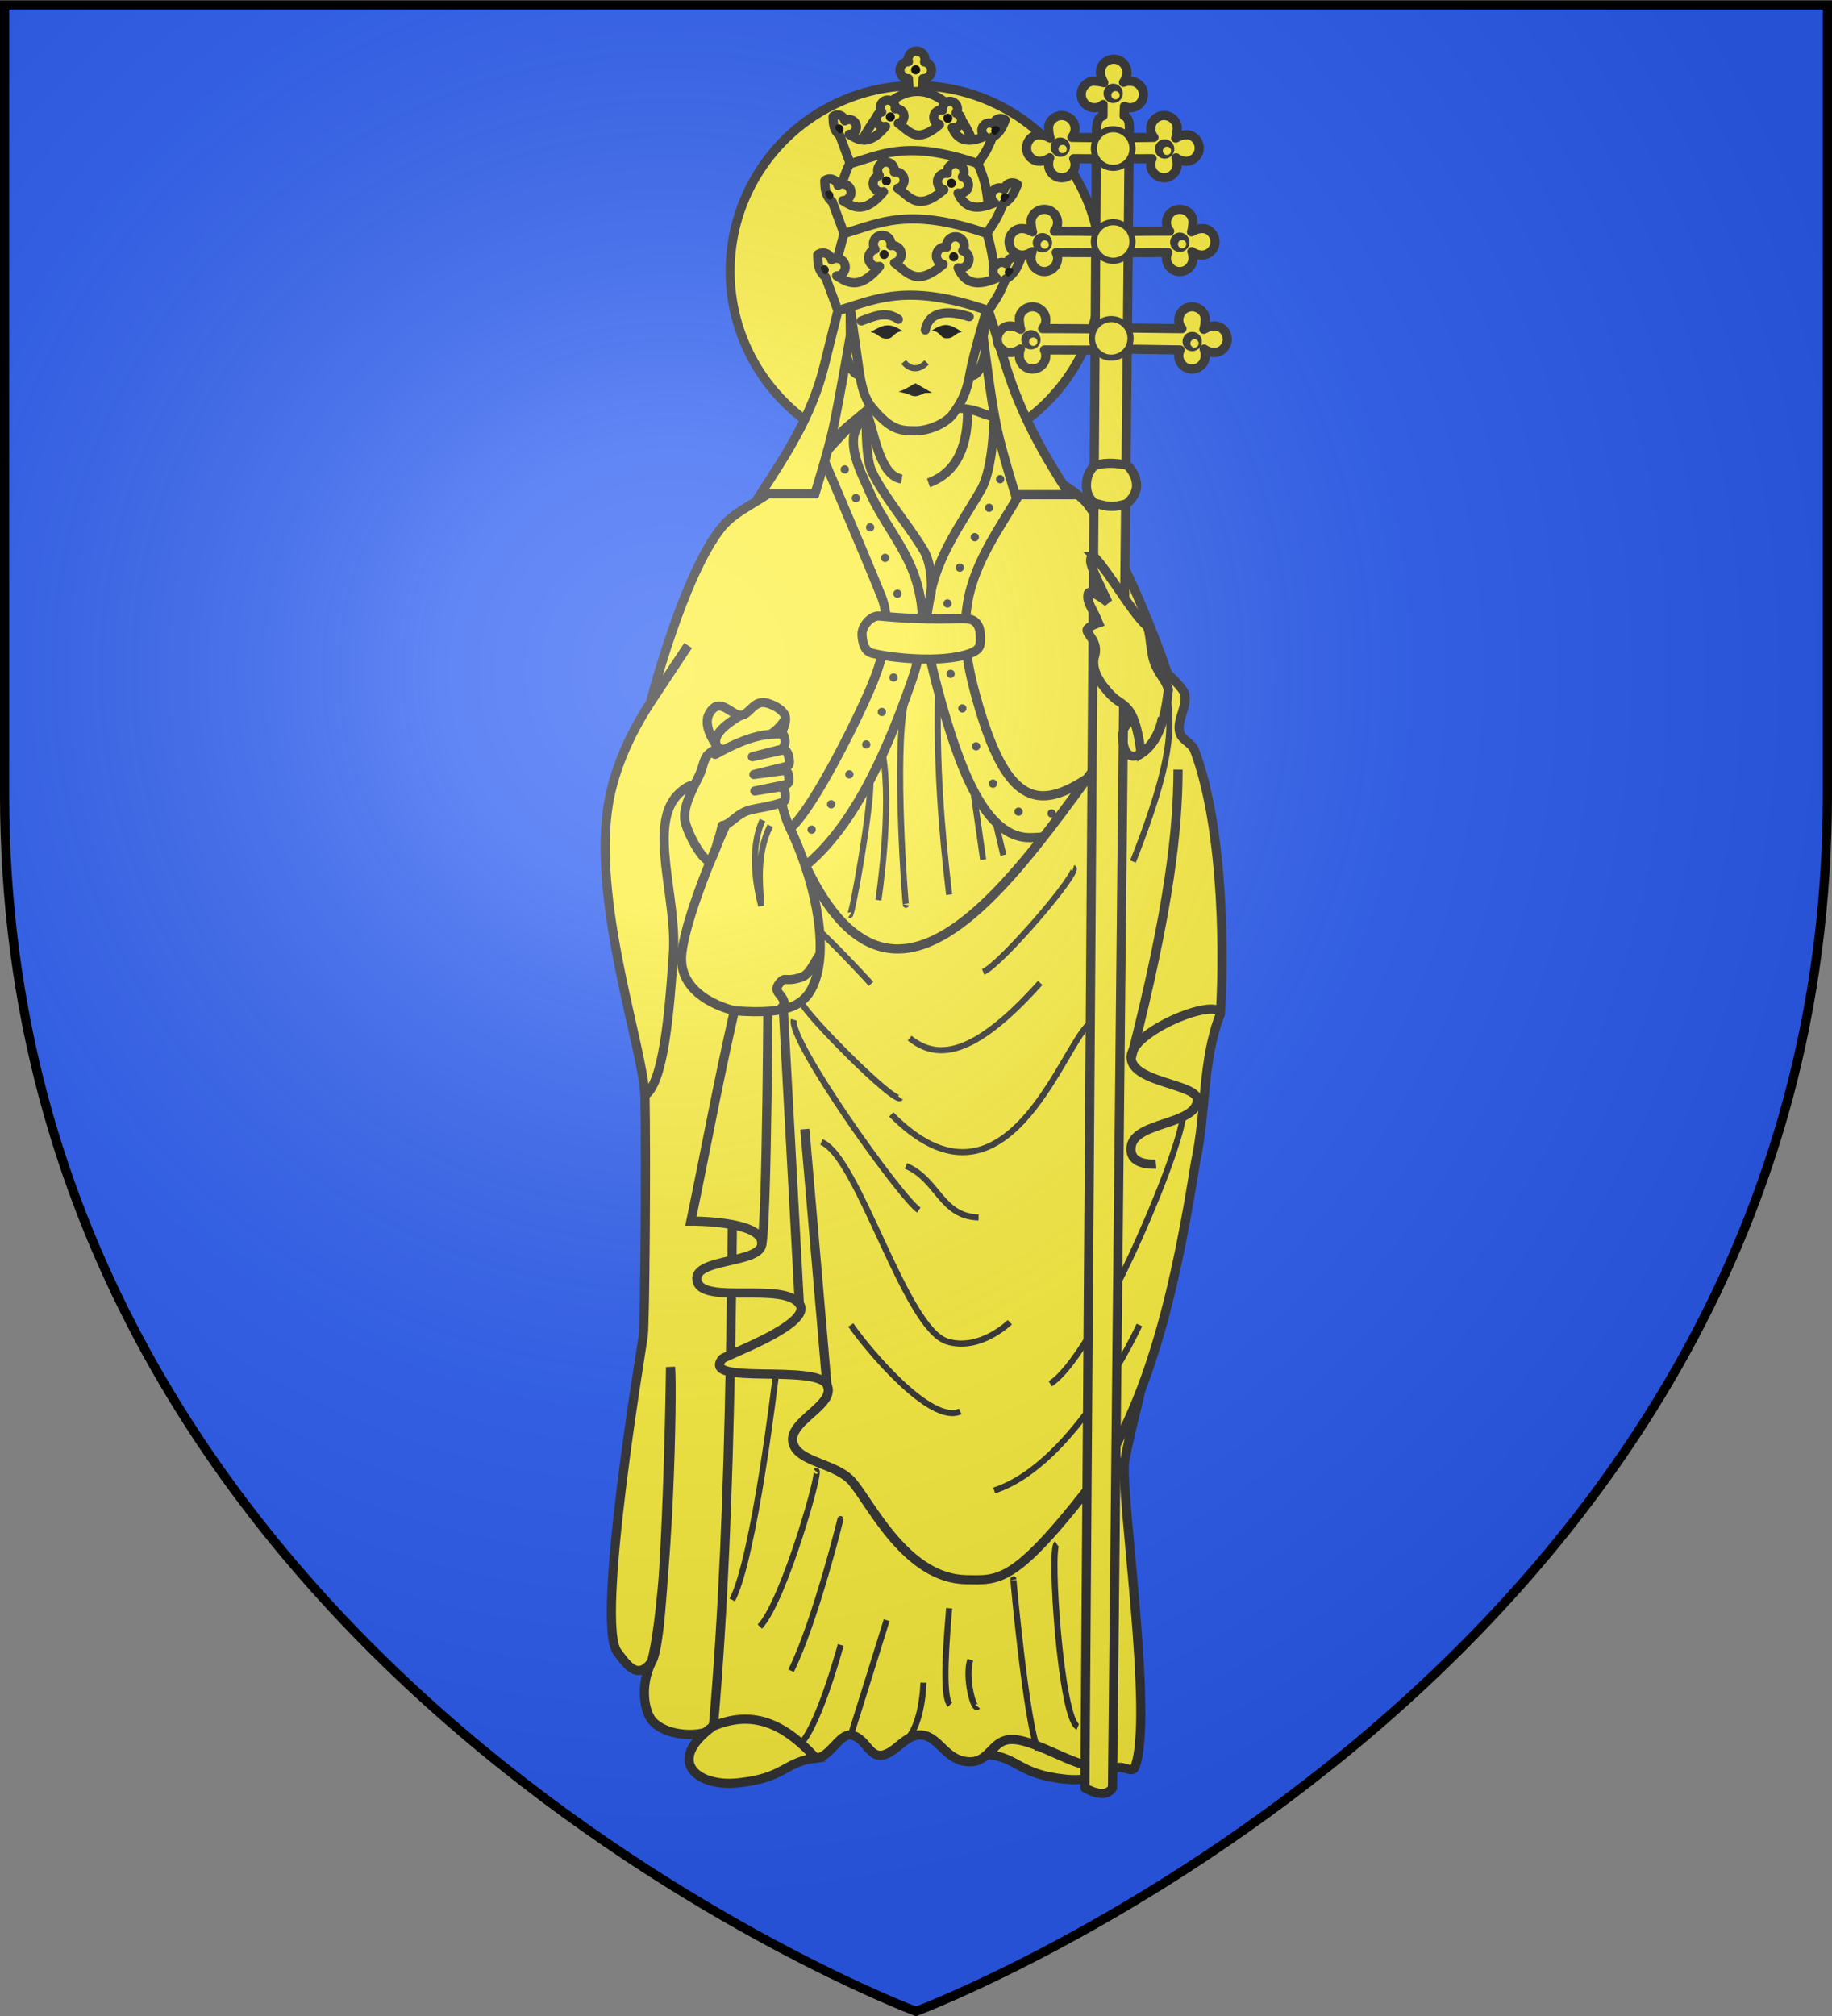 <svg xmlns="http://www.w3.org/2000/svg" xmlns:xlink="http://www.w3.org/1999/xlink" width="600" height="660" viewBox="-300 -300 600 660"><rect x="-300" y="-300" width="600" height="660" fill="#808080" stroke="none"/><defs><radialGradient id="b" cx="-80" cy="-80" r="405" gradientUnits="userSpaceOnUse"><stop offset="0" style="stop-color:#fff;stop-opacity:.31"/><stop offset=".19" style="stop-color:#fff;stop-opacity:.25"/><stop offset=".6" style="stop-color:#6b6b6b;stop-opacity:.125"/><stop offset="1" style="stop-color:#000;stop-opacity:.125"/></radialGradient><path id="a" d="M-298.5-298.5h597V-40C298.5 246.2 0 358.39 0 358.39S-298.5 246.2-298.5-40z"/></defs><use xlink:href="#a" width="600" height="660" style="fill:#2b5df2"/><g style="display:inline"><path d="M464.91 978.199c26.344 18.872 9.513 33.545-13.368 31.233-26.207-2.647-25.533-11.629-42.932-13.638 15.34-16.528 32.459-27.52 56.3-17.595z" style="fill:#fcef3c;stroke:#313131;stroke-width:5.035;stroke-linecap:butt;stroke-linejoin:miter;stroke-miterlimit:4;stroke-opacity:1;stroke-dasharray:none" transform="matrix(.596 0 0 .596 -220.028 -319.134)"/><path d="M475.307 181.552a115.51 110.618 0 1 1-231.021 0 115.51 110.618 0 1 1 231.02 0" style="color:#000;fill:#fcef3c;stroke:#313131;stroke-width:5.58;stroke-linecap:round;stroke-linejoin:round;stroke-miterlimit:4;stroke-opacity:1;stroke-dasharray:none;stroke-dashoffset:0;marker:none;visibility:visible;display:inline;overflow:visible" transform="matrix(.526 0 0 .549 -189.363 -310.919)"/><path d="M317.693 282.626c5.375-10.054 14.956-17.304 24.244-24.749 67.283-4.745 56.286.777 70.205 3.03l41.922 282.843-91.42 18.688s-81.317-19.193-69.7-23.738c11.617-4.546 24.749-256.074 24.749-256.074M257.857 980.22c38.544-9.957 40.868 17.978 56.3 17.594 7.656-.19 12.779-13.426 19.193-12.627 7.6.947 9.845 11.23 16.163 11.112 8.079-.152 13.89-12.375 23.233-11.112 9.563 1.292 12.883 14.341 25.76 14.647 10.629.253 12.121-10.859 21.465-12.122 13.014-1.758 37.744 16.292 47.767 14.144 2.814-.275 8.176 2.257 12.318 1.186 3.46-.894 8.06 3.101 9.363-.176 10.63-26.723-8.323-152.625-5.556-168.192 2.228-12.535 6.06-26.6 9.091-39.9l-238.222-114.46z" style="fill:#fcef3c;stroke:#313131;stroke-width:5.035;stroke-linecap:butt;stroke-linejoin:miter;stroke-miterlimit:4;stroke-opacity:1;stroke-dasharray:none" transform="matrix(.596 0 0 .596 -220.028 -319.134)"/><path d="M220.244 633.771c.666 35.235-.03 124.666-.958 132.163-.795 6.419-26.325 157.552-14.286 173.571 5.023 6.683 11.071 16.071 18.929 5.357s10.185-145.066 10.357-161.786c1.231 12.38-.993 124.624-10.357 161.786-6.781 13.633-3.806 27.799.357 32.5 9.284 10.485 33.092 8.433 33.571 2.857 11.225-130.575 9.359-261.704 12.143-392.857l1.226-57.754c-.587-53.42-32.398-95.425-42.066-76.086-7.665 15.332-9.68 139.831-8.916 180.25z" style="fill:#fcef3c;stroke:#313131;stroke-width:5.035;stroke-linecap:butt;stroke-linejoin:miter;stroke-miterlimit:4;stroke-opacity:1;stroke-dasharray:none" transform="matrix(.596 0 0 .596 -220.028 -319.134)"/><path d="M341.937 257.877c-3.191 1.688-16.896 16.577-24.244 24.749-2.142 2.382-6.48-1.243-9.596-.505-5.019 1.188-9.51 12.032-15.153 17.172-9.086 8.278-22.827 12.92-30.557 22.476-21.328 26.37-39.143 96.217-39.143 96.217l20.708-31.314s-13.664 20.468-20.708 31.314c-11.732 18.066-21.03 38.735-23.739 60.104-6.849 54.03 19.28 128.856 20.739 155.681 9.986-6.657 13.354-43.564 15.627-78.404 1.99-30.505-14.436-70.926 3.03-87.378 23.766-22.386 22.47 38.78 32.325 61.62 30.964-15.456 61.34-25.32 95.46-123.24 6.57-18.859 8.616-37.42 2.02-57.073-5.83-17.366-18.129-30.991-25.254-47.477-4.037-9.34-9.423-19.153-8.586-29.295.445-5.403 7.07-14.647 7.07-14.647z" style="fill:#fcef3c;stroke:#313131;stroke-width:5.035;stroke-linecap:butt;stroke-linejoin:miter;stroke-miterlimit:4;stroke-opacity:1;stroke-dasharray:none" transform="matrix(.596 0 0 .596 -220.028 -319.134)"/><path d="M317.693 282.626s21.456 49.939 32.325 76.772c6.63 16.368.752 35.942-7.071 53.538-12.168 27.37-32.612 65.666-42.932 74.246-13.514 11.236-23.284 12.178-34.345 16.667" style="fill:none;stroke:#313131;stroke-width:5.035;stroke-linecap:butt;stroke-linejoin:miter;stroke-miterlimit:4;stroke-opacity:1;stroke-dasharray:none" transform="matrix(.596 0 0 .596 -220.028 -319.134)"/><path d="M412.142 260.908c4.033 11.635 14.551 12.03 18.183 19.698l4.546 9.596s21.917 9.93 28.789 19.193c23.155 31.21 43.437 91.924 43.437 91.924 1.75 31.372-19.87 90.554-75.257 90.914-24.571.16-38.799-37.392-50.507-80.813-9.187-34.067-6.748-37.204-4.546-51.012 3.66-22.96 18.51-42.411 28.284-59.6 6.677-11.741 7.071-39.9 7.071-39.9z" style="fill:#fcef3c;stroke:#313131;stroke-width:5.035;stroke-linecap:butt;stroke-linejoin:miter;stroke-miterlimit:4;stroke-opacity:1;stroke-dasharray:none" transform="matrix(.596 0 0 .596 -220.028 -319.134)"/><path d="M490.085 439.446c-43.699 35.194-66.798 52.455-88.044-24.995-6.461-23.553-6.848-36.704-4.546-51.013 3.692-22.954 18.51-42.41 28.284-59.599 3.052-5.367 4.791-14.163 5.78-22.133" style="fill:none;stroke:#313131;stroke-width:5.035;stroke-linecap:butt;stroke-linejoin:miter;stroke-miterlimit:4;stroke-opacity:1;stroke-dasharray:none" transform="matrix(.596 0 0 .596 -220.028 -319.134)"/><path d="M349.054 370.502c-4.69-.445-9.92 5.643-9.53 10.548.392 4.909 1.592 8.83 5.63 9.87 9.767 2.516 37.889 5.708 53.448.195 6.248-2.214 5.93-4.904 5.964-8.556.038-4.059-.69-9.788-6.881-10.501-4.837-.557-19.859 1.173-48.63-1.556z" style="fill:#fcef3c;stroke:#313131;stroke-width:5.035;stroke-linecap:butt;stroke-linejoin:miter;stroke-miterlimit:4;stroke-opacity:1;stroke-dasharray:none" transform="matrix(.596 0 0 .596 -220.028 -319.134)"/><path d="M341.937 257.877s-1.084 24.81 3.03 33.335c6.743 13.975 18.613 27.222 28.284 42.932 5.641 9.162 4.54 25.93 3.536 26.264" style="fill:none;stroke:#313131;stroke-width:5.035;stroke-linecap:butt;stroke-linejoin:miter;stroke-miterlimit:4;stroke-opacity:1;stroke-dasharray:none" transform="matrix(.596 0 0 .596 -220.028 -319.134)"/><path d="m332.993 200.977 4.65 32.91c1.47 10.4 3.208 17.016 7.237 21.934 10.59 12.922 15.788 12.954 24.972 12.944 7.878-.438 16.48-4.69 19.758-9.4 3.96-5.686 7.34-10.716 9.234-22.135 2.09-11.372 9.196-34.886 9.196-34.886-21.819-5.62-36.911-20.848-75.047-1.367z" style="fill:#fcef3c;stroke:#313131;stroke-width:5.035;stroke-linecap:butt;stroke-linejoin:miter;stroke-miterlimit:4;stroke-opacity:1;stroke-dasharray:none" transform="matrix(.596 0 0 .596 -220.028 -319.134)"/><path d="M362.392 230.917c3.602 4.585 8.567 4.622 12.627.252" style="fill:none;stroke:#313131;stroke-width:3.357;stroke-linecap:butt;stroke-linejoin:miter;stroke-miterlimit:4;stroke-opacity:1;stroke-dasharray:none" transform="matrix(.596 0 0 .596 -220.028 -319.134)"/><path d="M359.571 247.22c3.283-.758 6.704-3.39 9.344-4.547 2.314 1.251 9.073 5.2 9.073 5.2l-4.022.104s-3.08 1.674-5.051 1.768c-1.936.091-4.293-1.263-4.293-1.263zM344.151 214.578c7.73-4.56 10.459-5.262 18.012-.444-4.906-.207-5.276 3.68-8.291 3.95-5.218.468-5.086-3.06-9.72-3.506M394.522 214.49c-7.159-4.631-9.708-5.36-16.94-.625 4.623-.157 4.871 3.73 7.701 4.03 4.899.52 4.865-3.006 9.239-3.405" style="fill:#000;stroke:none" transform="matrix(.596 0 0 .596 -220.028 -319.134)"/><path d="M339.107 208.398c6.229-2.045 13.184-6.042 20.357-.893M398.393 206.076c-6.229-2.044-21.577-5.863-24.107 7.322" style="fill:none;stroke:#313131;stroke-width:5.035;stroke-linecap:round;stroke-linejoin:miter;stroke-miterlimit:4;stroke-opacity:1;stroke-dasharray:none" transform="matrix(.596 0 0 .596 -220.028 -319.134)"/><path d="M300.015 487.182c-25.903 60.308-38.817 140.1-54.548 215.667 0 0 41.106-.37 38.89 13.132-1.718 10.48-39.268 7.206-35.354 20.203 3.742 12.429 47.178.056 56.063 12.122 8.12 11.028-40.907 28.416-42.426 30.305-11.779 14.644 51.708 2.595 57.578 14.142 5.574 10.965-21.488 19.842-18.687 31.82 2.568 10.981 24.038 11.107 32.83 21.718 10.59 12.784 29.923 53.15 62.629 53.538 17.396.206 25.723 2.326 65.66-48.487 35.63-45.335 50.472-120.361 60.104-180.817 5.949-27.353 3.7-56.368 13.637-81.318 1.81-25.331 2.806-99.87-14.142-144.957-1.472-3.914-6.877-5.591-8.081-9.596-2.099-6.98 4.59-14.729 2.525-21.718-.85-2.874-8.583-10.146-8.583-10.146-53.155 51.567-145.618 253.357-208.095 84.392" style="fill:#fcef3c;stroke:#313131;stroke-width:5.035;stroke-linecap:butt;stroke-linejoin:miter;stroke-miterlimit:4;stroke-opacity:1;stroke-dasharray:none" transform="matrix(.596 0 0 .596 -220.028 -319.134)"/><path d="M284.358 715.981c3.03-13.132 3.535-146.977 3.535-146.977M305.066 748.306l-9.091-167.18M320.218 792.753l-12.121-140.411M536.391 589.207c-.633-10.133-50.179 9.382-48.992 24.244 1.076 13.478 36.518 14.095 36.365 22.728-.25 14.081-34.465 11.805-36.365 25.76-1.498 10.994 13.637 9.596 13.637 9.596" style="fill:none;stroke:#313131;stroke-width:5.035;stroke-linecap:butt;stroke-linejoin:miter;stroke-miterlimit:4;stroke-opacity:1;stroke-dasharray:none" transform="matrix(.596 0 0 .596 -220.028 -319.134)"/><path d="M487.399 613.45c21.453-84.228 25.66-126.419 25.758-158.593" style="fill:none;stroke:#313131;stroke-width:5.035;stroke-linecap:butt;stroke-linejoin:miter;stroke-miterlimit:4;stroke-opacity:1;stroke-dasharray:none" transform="matrix(.596 0 0 .596 -220.028 -319.134)"/><path d="M488.409 505.365c29.9-75.845 16.664-79.05 19.344-102.932M304.561 534.154c10.607 6.06 39.901 38.386 39.901 38.386M406.081 565.974c9.627-3.862 53.99-55.576 49.498-57.074M365.675 602.34c14.623 11.742 34.365 11.44 71.721-30.305M306.581 583.146c1.592 5.791 51.157 55.871 54.043 52.023M302.036 592.238c-3.13 11.214 58.546 97.788 68.69 104.55M355.574 644.26c62.365 63.097 93.655-36.787 108.591-49.497M363.655 672.545c17.567 7.304 19.214 27.835 39.9 28.284M317.188 659.413c20.354 7.93 45.845 102.511 69.195 109.601 18.052 5.482 34.346-10.606 34.346-10.606M333.35 759.923c8.878 12.929 43.841 55.067 60.104 47.477M442.952 792.248c23.938-15.238 68.814-120.313 72.73-145.462M412.142 850.837c44.952-14.647 79.802-90.914 79.802-90.914M268.196 910.94c12.121-23.233 23.738-121.723 23.738-121.723M283.348 925.588c13.323-13.795 34.83-89.709 30.81-85.358M300.52 949.832c13.403-27.115 27.471-84.315 27.275-83.843M436.207 993.207c-6.28-13.15-14.08-97.727-13.458-93.378M458.104 980.641c-9.322-3.886-15.67-97.808-11.617-100.51M303.046 992.258c11.111-5.556 24.748-56.568 24.748-56.568M333.35 985.187c7.41-23.575 13.614-43.535 19.698-63.134M360.12 990.238c12.626-5.051 13.131-33.84 13.131-33.84M387.394 915.487c-1.153 14.505-4.242 48.286.505 53.033M399.01 943.77c-3.114 9.45 1.798 28.563 4.04 25.76" style="fill:none;stroke:#313131;stroke-width:3.357;stroke-linecap:butt;stroke-linejoin:miter;stroke-miterlimit:4;stroke-opacity:1;stroke-dasharray:none" transform="matrix(.596 0 0 .596 -220.028 -319.134)"/><path d="M272.741 425.057c-5.517-.401-11.802-10.92-17.29-.72-2.223 4.135-.623 10.17 3.679 16.556 7.287 10.82 9.12 35.76 6.035 43.258 0 0-21.78 47.269-24.652 71.395-2.973 24.976 28.562 31.75 29.487 31.816 29.736 2.147 38.843-3.154 43.652-16.338 7.751-21.246-1.1-57.581-13.637-83.842-7.036-14.739-6.942-31.7-5.807-48.218.305-4.445 3.502-7.865 3.282-12.391-.24-4.914-9.439-8.785-12.627-8.587-5.653.352-7.457 6.727-12.122 7.071z" style="fill:#fcef3c;stroke:#313131;stroke-width:5.035;stroke-linecap:butt;stroke-linejoin:miter;stroke-miterlimit:4;stroke-opacity:1;stroke-dasharray:none" transform="matrix(.596 0 0 .596 -220.028 -319.134)"/><path d="M272.741 425.057c-12.655 7.599-14.135 12.003-13.611 15.836 1.993 8.177 32.428-1.11 38.36-14.32M293.377 587.214s4.022-2.23 3.128-5.205c-1.262-4.195-6.412-5.244-1.977-10.282 3.004-3.413 2.702.224 11.905-2.92 4.425-1.51 6.882-8.415 9.996-12.516" style="fill:none;stroke:#313131;stroke-width:5.035;stroke-linecap:butt;stroke-linejoin:miter;stroke-miterlimit:4;stroke-opacity:1;stroke-dasharray:none" transform="matrix(.596 0 0 .596 -220.028 -319.134)"/><path d="M257.857 980.22c-26.343 18.872-9.512 33.544 13.369 31.233 26.206-2.647 25.533-11.63 42.931-13.639-15.339-16.528-32.458-27.52-56.3-17.595z" style="fill:#fcef3c;stroke:#313131;stroke-width:5.035;stroke-linecap:butt;stroke-linejoin:miter;stroke-miterlimit:4;stroke-opacity:1;stroke-dasharray:none" transform="matrix(.596 0 0 .596 -220.028 -319.134)"/><path d="M381.333 411.42c-1.058 38.915 1.756 75.894 6.06 112.127M363.15 417.986c-6.23 27.443.246 112.925.505 111.117M351.028 446.776c5.05 30.81-2.525 79.802-2.525 79.802M344.105 460.882c.675 13.918-10.037 74.592-11.26 73.777M401.03 469l5.051 35.354M413.152 484.656c1.01 4.546 4.041 17.173 4.041 17.173" style="fill:none;stroke:#313131;stroke-width:3.357;stroke-linecap:butt;stroke-linejoin:miter;stroke-miterlimit:4;stroke-opacity:1;stroke-dasharray:none" transform="matrix(.596 0 0 .596 -220.028 -319.134)"/><path d="M341.937 257.877c4.73 14.083 7.634 35.651 19.43 37.368M397.554 257.99c-.032 16.568-4.385 33.264-21.533 39.372" style="fill:none;stroke:#313131;stroke-width:5.035;stroke-linecap:butt;stroke-linejoin:miter;stroke-miterlimit:4;stroke-opacity:1;stroke-dasharray:none" transform="matrix(.596 0 0 .596 -220.028 -319.134)"/><path d="M242.143 482.362c-.898-7.236 3.947-16.264 7.92-24.346 2.112-4.296 2.312-9.094 4.947-11.516 5.712-5.25 2.859.561 3.919-.03 16.78-9.368 25.89-10.97 33.012-11.172 5.154-.146 4.481.171 5.26 3.467.232.982-.374 4.503-2.057 4.945l-15.92 4.058 16.485-3.58c1.588-.344 2.889.372 3.63 4.029.915 4.518-.404 4.793-2.458 5.181l-16.8 4.148 16.598-2.202c1.853-.245 2.33 1.628 2.629 3.914.428 3.262-.726 3.56-2.31 3.97l-16.388 3.364 14.06-2.27c1.31-.21 2.49 2.044 2.62 3.949.273 4.003-.542 4.299-2.116 4.8-6.897 2.198-10.954 2.502-16.428 3.751-8.317 1.899-10.988 8.157-16.09 8.816 0 0-1.102 5.129-1.942 7.26-1.397 3.546.252 1.659-4.643 12.321-4.606-.233-13.152-16.73-13.928-22.857z" style="fill:#fcef3c;stroke:#313131;stroke-width:5.035;stroke-linecap:butt;stroke-linejoin:round;stroke-miterlimit:4;stroke-opacity:1;stroke-dasharray:none" transform="matrix(.596 0 0 .596 -220.028 -319.134)"/><path d="M339.032 237.674c-4.409 2.089-8.065-7.81-8.712-14.395-.914-9.297 4.798-9.343 4.798-9.343M398.659 238.18c4.409 2.088 8.065-7.812 8.712-14.395.914-9.297-4.798-9.344-4.798-9.344" style="fill:none;stroke:#313131;stroke-width:5.035;stroke-linecap:butt;stroke-linejoin:miter;stroke-miterlimit:4;stroke-opacity:1;stroke-dasharray:none" transform="matrix(.596 0 0 .596 -220.028 -319.134)"/><path d="M284.822 482.636c-7.287 16.12-3.38 36.715-.714 47.048-.42-10.08-3.088-27.995 4.98-43.967" style="fill:none;stroke:#313131;stroke-width:3.357;stroke-linecap:butt;stroke-linejoin:miter;stroke-miterlimit:4;stroke-opacity:1;stroke-dasharray:none" transform="matrix(.596 0 0 .596 -220.028 -319.134)"/><g style="display:inline"><path d="M369.473 60.143a4.666 4.666 0 0 0-4.656 4.656c0 .434.075.852.187 1.25-2.564 0-4.656 2.06-4.656 4.625a4.666 4.666 0 0 0 4.656 4.656l.621 8.393h7.054l.357-8.393a4.666 4.666 0 0 0 4.656-4.656c0-2.275-1.652-4.134-3.813-4.531.129-.426.22-.875.22-1.344 0-2.564-2.062-4.656-4.626-4.656" style="color:#000;fill:#fcef3c;fill-opacity:1;fill-rule:nonzero;stroke:#313131;stroke-width:5.035;stroke-linecap:round;stroke-linejoin:round;stroke-miterlimit:4;stroke-opacity:1;stroke-dasharray:none;stroke-dashoffset:0;marker:none;visibility:visible;display:inline;overflow:visible" transform="matrix(.596 0 0 .596 -220.028 -319.134)"/><path d="M328.571 201.648c-7.547-13.81-2.589-27.432 1.063-41.242-3.137-9.654-5.01-21.523 3.223-38.758 9.93-19.147 20.298-39.868 37.857-39.286 15.002.497 30.409 19.456 32.143 39.286 6.12 12.041 6.838 24.82 5.37 38.758 4.286 14.762 6.059 28.385-1.084 41.242-24.518-9.2-50.256-11.69-78.572 0z" style="fill:#fcef3c;stroke:#313131;stroke-width:5.035;stroke-linecap:butt;stroke-linejoin:miter;stroke-miterlimit:4;stroke-opacity:1;stroke-dasharray:none" transform="matrix(.596 0 0 .596 -220.028 -319.134)"/><path d="M398.179 175.696c.629-2.553-.878-5.143-3.393-5.84a4.7 4.7 0 0 0 .79-1.682c.64-2.597-.963-5.23-3.557-5.872a4.837 4.837 0 0 0-5.929 5.542 4.834 4.834 0 0 0-5.566 3.596c-.64 2.598.964 5.231 3.557 5.873-15.27 13.258-19.812 3.722-26.712-.792 2.593-.641 4.197-3.275 3.557-5.872a4.834 4.834 0 0 0-5.566-3.596 4.8 4.8 0 0 0-.066-2.013c-.56-2.273-2.626-3.785-4.875-3.695a5 5 0 0 0-.988.132c-2.594.642-4.165 3.275-3.524 5.873.157.638.423 1.217.79 1.715-2.515.697-4.055 3.286-3.425 5.84.64 2.597 3.269 4.204 5.862 3.562-10.728 12.915-17.186 9.206-23.55 5.18.95.04 1.886-.261 2.8-.957a4.86 4.86 0 0 0 .922-6.796 4.814 4.814 0 0 0-6.522-1.089 4.9 4.9 0 0 0-.856-1.847 4.84 4.84 0 0 0-6.785-.924c.113 4.673.243 8.837 4.327 12.28l6.806 18.435c20.718-6.094 37.57-15.604 82.838 0 3.06-5.64 4.64-5.776 9.288-17.32 4.85-2.552 6.532-6.834 8.268-11.118a4.84 4.84 0 0 0-6.786.923 4.9 4.9 0 0 0-.856 1.848c-2.11-1.411-4.966-.995-6.522 1.056a4.86 4.86 0 0 0 .923 6.796c-8.906 3.72-16.788 4.368-21.113-5.675 2.593.642 5.222-.965 5.863-3.563zM397.853 134.781c.597-2.418-.833-4.871-3.22-5.531.349-.472.602-.99.75-1.594.608-2.46-.914-4.955-3.374-5.562s-4.955.883-5.563 3.344a4.5 4.5 0 0 0-.062 1.906 4.587 4.587 0 0 0-5.281 3.406c-.608 2.46.914 4.955 3.375 5.563-14.488 12.558-18.797 3.525-25.344-.75 2.46-.608 3.982-3.102 3.375-5.563a4.587 4.587 0 0 0-5.281-3.406 4.5 4.5 0 0 0-.063-1.906 4.59 4.59 0 0 0-4.625-3.5c-.305.012-.63.049-.937.124-2.46.608-3.952 3.102-3.344 5.563.15.605.402 1.153.75 1.625-2.386.66-3.847 3.113-3.25 5.531.607 2.46 3.102 3.983 5.562 3.375-10.179 12.234-16.305 8.72-22.343 4.906.902.039 1.789-.247 2.656-.906a4.597 4.597 0 0 0 .875-6.437 4.57 4.57 0 0 0-6.188-1.031 4.6 4.6 0 0 0-.812-1.75 4.597 4.597 0 0 0-6.438-.875c.107 4.426.231 8.37 4.105 11.632l6.458 17.461c19.656-5.772 35.645-14.78 78.594 0 2.903-5.343 4.403-5.47 8.812-16.406 4.601-2.417 6.198-6.473 7.844-10.531a4.597 4.597 0 0 0-6.438.875 4.6 4.6 0 0 0-.812 1.75c-2.002-1.337-4.712-.943-6.188 1a4.597 4.597 0 0 0 .875 6.437c-8.449 3.525-15.927 4.138-20.03-5.375 2.46.608 4.954-.914 5.562-3.375z" style="color:#000;fill:#fcef3c;stroke:#313131;stroke-width:5.035;stroke-linejoin:round;stroke-miterlimit:4;stroke-dasharray:none;marker:none;visibility:visible;display:inline;overflow:visible" transform="matrix(.596 0 0 .596 -220.028 -319.134)"/><path d="M394.04 99.188a4.09 4.09 0 0 0-2.877-4.926 3.9 3.9 0 0 0 .67-1.42c.543-2.192-.818-4.414-3.017-4.955-2.2-.541-4.43.787-4.974 2.979a4 4 0 0 0-.056 1.698c-2.116-.387-4.199.924-4.721 3.034-.544 2.191.817 4.413 3.017 4.954-12.953 11.186-16.806 3.14-22.659-.668 2.2-.54 3.56-2.763 3.018-4.954-.523-2.11-2.606-3.42-4.722-3.035a4.102 4.102 0 0 0-4.191-4.816c-.273.012-.563.045-.838.112a4.087 4.087 0 0 0-2.99 4.955 4.1 4.1 0 0 0 .67 1.447c-2.133.588-3.44 2.773-2.905 4.927a4.12 4.12 0 0 0 4.973 3.007c-9.1 10.896-14.578 7.766-19.977 4.37.807.034 1.6-.22 2.375-.808a4.085 4.085 0 0 0 .782-5.734 4.1 4.1 0 0 0-5.532-.918 4.1 4.1 0 0 0-.726-1.559 4.12 4.12 0 0 0-5.756-.78c.096 3.943.207 7.457 3.67 10.362l5.774 15.553c17.574-5.14 31.869-13.165 70.268 0 2.596-4.759 3.937-4.873 7.88-14.613 4.113-2.153 5.54-5.766 7.012-9.38a4.12 4.12 0 0 0-5.756.779 4.1 4.1 0 0 0-.726 1.558c-1.79-1.19-4.213-.839-5.532.891a4.085 4.085 0 0 0 .782 5.734c-7.554 3.14-14.24 3.686-17.909-4.787 2.2.54 4.43-.815 4.973-3.007z" style="color:#000;fill:#fcef3c;stroke:#313131;stroke-width:5.035;stroke-linejoin:round;stroke-miterlimit:4;stroke-dasharray:none;marker:none;visibility:visible;display:inline;overflow:visible" transform="matrix(.596 0 0 .596 -220.028 -319.134)"/><path d="M354.107 131.413a2.906 2.735 0 1 1-5.812 0 2.906 2.735 0 1 1 5.812 0" style="color:#000;fill:#000;fill-opacity:1;fill-rule:nonzero;stroke:none;stroke-width:2;marker:none;visibility:visible;display:inline;overflow:visible" transform="matrix(.513 0 0 .545 -189.85 -312.382)"/><path d="M354.107 131.413a2.906 2.735 0 1 1-5.812 0 2.906 2.735 0 1 1 5.812 0" style="color:#000;fill:#000;fill-opacity:1;fill-rule:nonzero;stroke:none;stroke-width:2;marker:none;visibility:visible;display:inline;overflow:visible" transform="matrix(.513 0 0 .545 -168.57 -311.637)"/><path d="M354.107 131.413a2.906 2.735 0 1 1-5.812 0 2.906 2.735 0 1 1 5.812 0" style="color:#000;fill:#000;fill-opacity:1;fill-rule:nonzero;stroke:none;stroke-width:2;marker:none;visibility:visible;display:inline;overflow:visible" transform="matrix(.513 0 0 .545 -188.573 -333.342)"/><path d="M354.107 131.413a2.906 2.735 0 1 1-5.812 0 2.906 2.735 0 1 1 5.812 0" style="color:#000;fill:#000;fill-opacity:1;fill-rule:nonzero;stroke:none;stroke-width:2;marker:none;visibility:visible;display:inline;overflow:visible" transform="matrix(.513 0 0 .545 -169.741 -332.917)"/><path d="M354.107 131.413a2.906 2.735 0 1 1-5.812 0 2.906 2.735 0 1 1 5.812 0" style="color:#000;fill:#000;fill-opacity:1;fill-rule:nonzero;stroke:none;stroke-width:2;marker:none;visibility:visible;display:inline;overflow:visible" transform="matrix(.513 0 0 .545 -180.274 -348.77)"/><path d="M328.254 105.067c-1.149.766-1.808.01-2.574-1.138-.767-1.149-1.35-2.255-.202-3.021a2.5 2.5 0 0 1 2.776 4.159M322.718 141.495c-1.148.767-1.808.01-2.574-1.138-.767-1.148-1.35-2.254-.201-3.02a2.5 2.5 0 0 1 2.775 4.158M416.53 142.547c1.02.93 1.785.282 2.716-.738.93-1.02 1.673-2.025.653-2.956a2.5 2.5 0 1 0-3.37 3.694M411.35 105.761c1.02.931 1.787.283 2.717-.737s1.674-2.026.654-2.956a2.5 2.5 0 1 0-3.37 3.693" style="color:#000;fill:#000;fill-opacity:1;fill-rule:nonzero;stroke:none;stroke-width:2;marker:none;visibility:visible;display:inline;overflow:visible" transform="matrix(.596 0 0 .596 -220.028 -319.134)"/><path d="M354.107 131.413a2.906 2.735 0 1 1-5.812 0 2.906 2.735 0 1 1 5.812 0" style="color:#000;fill:#000;fill-opacity:1;fill-rule:nonzero;stroke:none;stroke-width:2;marker:none;visibility:visible;display:inline;overflow:visible" transform="matrix(.513 0 0 .545 -190.602 -288.308)"/><path d="M354.107 131.413a2.906 2.735 0 1 1-5.812 0 2.906 2.735 0 1 1 5.812 0" style="color:#000;fill:#000;fill-opacity:1;fill-rule:nonzero;stroke:none;stroke-width:2;marker:none;visibility:visible;display:inline;overflow:visible" transform="matrix(.513 0 0 .545 -167.819 -287.563)"/><path d="M320.193 182.406c-1.149.767-1.808.01-2.575-1.138-.766-1.148-1.35-2.254-.2-3.02a2.5 2.5 0 0 1 2.775 4.158M418.802 183.458c1.02.93 1.786.283 2.716-.737s1.674-2.026.654-2.956a2.5 2.5 0 1 0-3.37 3.693" style="color:#000;fill:#000;fill-opacity:1;fill-rule:nonzero;stroke:none;stroke-width:2;marker:none;visibility:visible;display:inline;overflow:visible" transform="matrix(.596 0 0 .596 -220.028 -319.134)"/></g><path d="m326.276 202.749-7.573 30.38c-6.927 27.792-20.939 48.716-34.85 70.205h29.8s7.48-24.06 10.1-36.365c3.548-16.65 9.363-50.508 9.363-50.508l-.123-15.484zM408.84 202.153l9.868 31.48c8.568 27.332 20.939 48.717 34.85 70.206H423.76s-7.48-24.06-10.102-36.365c-3.547-16.65-7.576-50.508-7.576-50.508l2.759-14.813" style="fill:#fcef3c;stroke:#313131;stroke-width:5.035;stroke-linecap:butt;stroke-linejoin:miter;stroke-miterlimit:4;stroke-opacity:1;stroke-dasharray:none;display:inline" transform="matrix(.596 0 0 .596 -220.028 -319.134)"/><path d="M477.813 64.625c-4.023 0-7.493 3.326-7.282 7.281.144 2.694.877 3.516 1.844 5.594-1.281-.474-3.287-.666-5.125-.781-4.014-.253-7.281 3.257-7.281 7.281a7.28 7.28 0 0 0 7.281 7.281 7.22 7.22 0 0 0 4.719-1.75l-.031 6.219c-3.869 1.084-3.596 6.431-3.625 12l-13.47-.187a7.22 7.22 0 0 0 1.75-4.72 7.28 7.28 0 0 0-7.28-7.28c-4.024 0-7.535 3.266-7.282 7.28.116 1.839.339 3.813.813 5.094-2.078-.966-2.932-1.668-5.625-1.812-3.955-.21-7.281 3.259-7.281 7.281s3.257 7.297 7.28 7.281c1.781-.006 3.77-.711 5.438-1.906-.471.965-.625 2.541-.625 3.688a7.28 7.28 0 0 0 7.281 7.281 7.28 7.28 0 0 0 7.282-7.281 7.2 7.2 0 0 0-.75-3.188l12.375.063c-.013 2.167-.219 34.725-.25 39.937-2.674-.117-14.065-.223-22.75-.187a7.22 7.22 0 0 0 1.75-4.719 7.28 7.28 0 0 0-7.281-7.281c-4.024 0-7.535 3.267-7.282 7.281.116 1.838.339 3.813.813 5.094-2.078-.967-2.932-1.67-5.625-1.813-3.955-.21-7.281 3.26-7.281 7.281 0 4.023 3.257 7.297 7.28 7.282 1.781-.007 3.77-.712 5.438-1.906-.471.964-.625 2.54-.625 3.687a7.28 7.28 0 0 0 7.281 7.281A7.28 7.28 0 0 0 446.97 174a7.2 7.2 0 0 0-.75-3.187l21.687.062c-.038 6.344-.194 32.832-.25 41.938-3.248-.12-20.072-.224-28.906-.188a7.22 7.22 0 0 0 1.75-4.719 7.28 7.28 0 0 0-7.281-7.281c-4.024 0-7.534 3.267-7.281 7.281.115 1.838.307 3.813.78 5.094-2.077-.967-2.9-1.669-5.593-1.812-3.955-.211-7.281 3.259-7.281 7.28 0 4.023 3.257 7.297 7.281 7.282 1.78-.007 3.738-.712 5.406-1.906-.471.964-.594 2.54-.594 3.687a7.28 7.28 0 0 0 7.282 7.281 7.28 7.28 0 0 0 7.281-7.28 7.2 7.2 0 0 0-.75-3.188l27.813.062-5.59 789.817c6.943 3.761 12.281 4.313 15.188 0l8.089-790.317 29.063.438a7.2 7.2 0 0 0-.75 3.187 7.28 7.28 0 0 0 7.28 7.281 7.28 7.28 0 0 0 7.282-7.28c0-1.147-.153-2.724-.625-3.688 1.668 1.194 3.657 1.9 5.438 1.906 4.023.015 7.28-3.259 7.28-7.281s-3.326-7.492-7.28-7.281c-2.694.143-3.517.845-5.594 1.812.474-1.281.665-3.256.781-5.094.253-4.014-3.258-7.281-7.281-7.281a7.28 7.28 0 0 0-7.282 7.281c0 1.807.662 3.446 1.75 4.719-8.96-.037-26.954-.344-29.937-.281l.375-41.469 21.813-.062a7.2 7.2 0 0 0-.75 3.187 7.28 7.28 0 0 0 7.28 7.281 7.28 7.28 0 0 0 7.282-7.281c0-1.146-.153-2.723-.625-3.687 1.668 1.194 3.657 1.899 5.438 1.906 4.023.015 7.28-3.26 7.28-7.281 0-4.023-3.326-7.493-7.28-7.282-2.694.144-3.548.846-5.625 1.813.473-1.281.696-3.256.812-5.094.253-4.014-3.258-7.281-7.281-7.281a7.28 7.28 0 0 0-7.282 7.281c0 1.807.662 3.446 1.75 4.719-8.657-.036-19.993.071-22.718.187l.375-39.937 12.687-.063a7.2 7.2 0 0 0-.75 3.188 7.28 7.28 0 0 0 7.281 7.281 7.28 7.28 0 0 0 7.282-7.281c0-1.147-.154-2.723-.625-3.688 1.668 1.195 3.657 1.9 5.437 1.906 4.024.016 7.282-3.259 7.282-7.28 0-4.023-3.327-7.493-7.282-7.282-2.693.144-3.547.846-5.625 1.813.474-1.282.697-3.256.813-5.094.252-4.015-3.258-7.281-7.282-7.281a7.28 7.28 0 0 0-7.28 7.28c0 1.807.66 3.447 1.75 4.72l-13.594.187c.087-5.429.79-10.75-2.782-12l.156-5.219c.965.472 2.042.75 3.188.75A7.28 7.28 0 0 0 494.156 84a7.28 7.28 0 0 0-7.281-7.281c-1.146 0-2.723.153-3.687.625 1.194-1.669 1.899-3.657 1.906-5.438.015-4.023-3.26-7.281-7.281-7.281z" style="fill:#fcef3c;stroke:#313131;stroke-width:5.035;stroke-linecap:butt;stroke-linejoin:round;stroke-miterlimit:4;stroke-opacity:1;stroke-dasharray:none" transform="matrix(.596 0 0 .596 -220.028 -319.134)"/><path d="M482.833 83.394a5.303 5.303 0 1 1-10.607 0 5.303 5.303 0 0 1 10.607 0" style="color:#000;fill:#313131;stroke:none;stroke-width:2;marker:none;visibility:visible;display:inline;overflow:visible" transform="matrix(.596 0 0 .596 -220.028 -319.134)"/><path d="M488.136 113.698c0 5.858-4.749 10.607-10.607 10.607s-10.606-4.749-10.606-10.607 4.748-10.606 10.606-10.606 10.607 4.748 10.607 10.606zM488.136 164.77c0 5.858-4.749 10.606-10.607 10.606s-10.606-4.748-10.606-10.606 4.748-10.607 10.606-10.607 10.607 4.749 10.607 10.607zM487.064 217.984c0 5.858-4.748 10.607-10.606 10.607s-10.607-4.75-10.607-10.607c0-5.858 4.749-10.607 10.607-10.607s10.606 4.75 10.606 10.607z" style="color:#000;fill:#fcef3c;stroke:#313131;stroke-width:3.357;marker:none;visibility:visible;display:inline;overflow:visible" transform="matrix(.596 0 0 .596 -220.028 -319.134)"/><path d="M481.065 84.404a2.273 2.273 0 1 1-4.546 0 2.273 2.273 0 0 1 4.546 0" style="color:#000;fill:#fcef3c;stroke:none;stroke-width:2;marker:none;visibility:visible;display:inline;overflow:visible" transform="matrix(.596 0 0 .596 -220.028 -319.134)"/><path d="M482.833 83.394a5.303 5.303 0 1 1-10.607 0 5.303 5.303 0 0 1 10.607 0" style="color:#000;fill:#313131;stroke:none;stroke-width:2;marker:none;visibility:visible;display:inline;overflow:visible" transform="matrix(.596 0 0 .596 -203.176 -300.928)"/><path d="M481.065 84.404a2.273 2.273 0 1 1-4.546 0 2.273 2.273 0 0 1 4.546 0" style="color:#000;fill:#fcef3c;stroke:none;stroke-width:2;marker:none;visibility:visible;display:inline;overflow:visible" transform="matrix(.596 0 0 .596 -203.176 -300.928)"/><path d="M482.833 83.394a5.303 5.303 0 1 1-10.607 0 5.303 5.303 0 0 1 10.607 0" style="color:#000;fill:#313131;stroke:none;stroke-width:2;marker:none;visibility:visible;display:inline;overflow:visible" transform="matrix(.596 0 0 .596 -198.21 -270.384)"/><path d="M481.065 84.404a2.273 2.273 0 1 1-4.546 0 2.273 2.273 0 0 1 4.546 0" style="color:#000;fill:#fcef3c;stroke:none;stroke-width:2;marker:none;visibility:visible;display:inline;overflow:visible" transform="matrix(.596 0 0 .596 -198.21 -270.384)"/><path d="M482.833 83.394a5.303 5.303 0 1 1-10.607 0 5.303 5.303 0 0 1 10.607 0" style="color:#000;fill:#313131;stroke:none;stroke-width:2;marker:none;visibility:visible;display:inline;overflow:visible" transform="matrix(.596 0 0 .596 -194.148 -237.883)"/><path d="M481.065 84.404a2.273 2.273 0 1 1-4.546 0 2.273 2.273 0 0 1 4.546 0" style="color:#000;fill:#fcef3c;stroke:none;stroke-width:2;marker:none;visibility:visible;display:inline;overflow:visible" transform="matrix(.596 0 0 .596 -194.148 -237.883)"/><path d="M482.833 83.394a5.303 5.303 0 1 1-10.607 0 5.303 5.303 0 0 1 10.607 0" style="color:#000;fill:#313131;stroke:none;stroke-width:2;marker:none;visibility:visible;display:inline;overflow:visible" transform="matrix(.596 0 0 .596 -243.2 -270.233)"/><path d="M481.065 84.404a2.273 2.273 0 1 1-4.546 0 2.273 2.273 0 0 1 4.546 0" style="color:#000;fill:#fcef3c;stroke:none;stroke-width:2;marker:none;visibility:visible;display:inline;overflow:visible" transform="matrix(.596 0 0 .596 -243.2 -270.233)"/><path d="M453.79 112.94a5.303 5.303 0 1 1-10.606 0 5.303 5.303 0 0 1 10.607 0" style="color:#000;fill:#313131;stroke:none;stroke-width:2;marker:none;visibility:visible;display:inline;overflow:visible" transform="matrix(.596 0 0 .596 -220.028 -319.134)"/><path d="M452.023 113.95a2.273 2.273 0 1 1-4.546 0 2.273 2.273 0 0 1 4.546 0" style="color:#000;fill:#fcef3c;stroke:none;stroke-width:2;marker:none;visibility:visible;display:inline;overflow:visible" transform="matrix(.596 0 0 .596 -220.028 -319.134)"/><path d="M467.575 287.643c7.397-1.83 12.356-.874 17.469-.093 0 0 4.805 3.91 5.317 10.415.51 6.504-5.505 10.866-5.505 10.866-9.554 2.91-12.573.592-17.437-.25 0 0-4.857-3.082-4.585-10.437.272-7.356 4.74-10.5 4.74-10.5z" style="fill:#fcef3c;stroke:#313131;stroke-width:5.035;stroke-linecap:butt;stroke-linejoin:miter;stroke-miterlimit:4;stroke-opacity:1;stroke-dasharray:none" transform="matrix(.596 0 0 .596 -220.028 -319.134)"/><path d="M437.628 218.754a5.303 5.303 0 1 1-10.606 0 5.303 5.303 0 0 1 10.606 0" style="color:#000;fill:#313131;stroke:none;stroke-width:2;marker:none;visibility:visible;display:inline;overflow:visible" transform="matrix(.596 0 0 .596 -220.028 -319.134)"/><path d="M435.86 219.764a2.273 2.273 0 1 1-4.545 0 2.273 2.273 0 0 1 4.546 0" style="color:#000;fill:#fcef3c;stroke:none;stroke-width:2;marker:none;visibility:visible;display:inline;overflow:visible" transform="matrix(.596 0 0 .596 -220.028 -319.134)"/><path d="M332.32 289.97a2.273 2.273 0 1 1-4.546 0 2.273 2.273 0 0 1 4.546 0" style="color:#000;fill:#313131;stroke:none;stroke-width:2;marker:none;visibility:visible;display:inline;overflow:visible" transform="matrix(.596 0 0 .596 -220.028 -319.134)"/><path d="M466.992 337.782c-4.597.361-.383 8.035 7.637 25.192 0 0-10.267-8.144-10.908-4.601-.85 4.705 2.661 8.264 5.74 15.917 0 0-6.486 2.095-6.3 4.107.208 2.265 6.38 6.638 4.168 13.902-2.332 7.657 3.254 15.498 8.734 21.33 3.97 4.226 6.286 3.97 9.943 8.47 5.254 6.464 6.818 23.99 6.818 23.99 9.63-6.287 13.015-18.307 15.048-35.04-1.103-5.209-5.567-8.677-7.896-15.585-2.187-6.487-1.87-17.552-4.262-19.77-8.35-7.746-20.37-29.224-28.722-37.912z" style="fill:#fcef3c;stroke:#313131;stroke-width:5.035;stroke-linecap:butt;stroke-linejoin:miter;stroke-miterlimit:4;stroke-opacity:1;stroke-dasharray:none;display:inline" transform="matrix(.596 0 0 .596 -220.028 -319.134)"/><path d="M482.77 434.191c-.97 24.843 18.942 10.373 21.804-7.887" style="fill:none;stroke:#313131;stroke-width:5.035;stroke-linecap:butt;stroke-linejoin:miter;stroke-miterlimit:4;stroke-opacity:1;stroke-dasharray:none" transform="matrix(.596 0 0 .596 -220.028 -319.134)"/><path d="M338.391 305.684a2.273 2.273 0 1 1-4.545 0 2.273 2.273 0 0 1 4.545 0M346.248 321.756a2.273 2.273 0 1 1-4.545 0 2.273 2.273 0 0 1 4.545 0M354.463 338.541a2.273 2.273 0 1 1-4.546 0 2.273 2.273 0 0 1 4.546 0M361.248 358.184a2.273 2.273 0 1 1-4.545 0 2.273 2.273 0 0 1 4.545 0M359.106 404.256a2.273 2.273 0 1 1-4.546 0 2.273 2.273 0 0 1 4.546 0M352.677 423.184a2.273 2.273 0 1 1-4.546 0 2.273 2.273 0 0 1 4.546 0M344.106 441.041a2.273 2.273 0 1 1-4.546 0 2.273 2.273 0 0 1 4.546 0M334.82 457.47a2.273 2.273 0 1 1-4.546 0 2.273 2.273 0 0 1 4.546 0M324.82 473.898a2.273 2.273 0 1 1-4.546 0 2.273 2.273 0 0 1 4.546 0M314.106 487.827a2.273 2.273 0 1 1-4.546 0 2.273 2.273 0 0 1 4.546 0M413.131 295.327a2.273 2.273 0 1 0 4.546 0 2.273 2.273 0 0 0-4.546 0M407.06 311.041a2.273 2.273 0 1 0 4.546 0 2.273 2.273 0 0 0-4.546 0M399.203 327.113a2.273 2.273 0 1 0 4.545 0 2.273 2.273 0 0 0-4.545 0M390.988 343.898a2.273 2.273 0 1 0 4.546 0 2.273 2.273 0 0 0-4.546 0M384.203 363.541a2.273 2.273 0 1 0 4.545 0 2.273 2.273 0 0 0-4.545 0M385.934 402.235a2.273 2.273 0 1 0 4.546 0 2.273 2.273 0 0 0-4.546 0M392.363 421.164a2.273 2.273 0 1 0 4.545 0 2.273 2.273 0 0 0-4.545 0M399.924 442.051a2.273 2.273 0 1 0 4.546 0 2.273 2.273 0 0 0-4.546 0M409.21 462.52a2.273 2.273 0 1 0 4.545 0 2.273 2.273 0 0 0-4.545 0M423.25 477.94a2.273 2.273 0 1 0 4.546 0 2.273 2.273 0 0 0-4.546 0M441.433 478.95a2.273 2.273 0 1 0 4.546 0 2.273 2.273 0 0 0-4.546 0" style="color:#000;fill:#313131;stroke:none;stroke-width:2;marker:none;visibility:visible;display:inline;overflow:visible" transform="matrix(.596 0 0 .596 -220.028 -319.134)"/></g><use xlink:href="#a" width="600" height="660" style="fill:url(#b)"/><path d="M-298.5-298.39h597v258.5C298.5 246.31 0 358.5 0 358.5S-298.5 246.31-298.5-39.89z" style="fill:none;stroke:#000;stroke-width:3"/></svg>